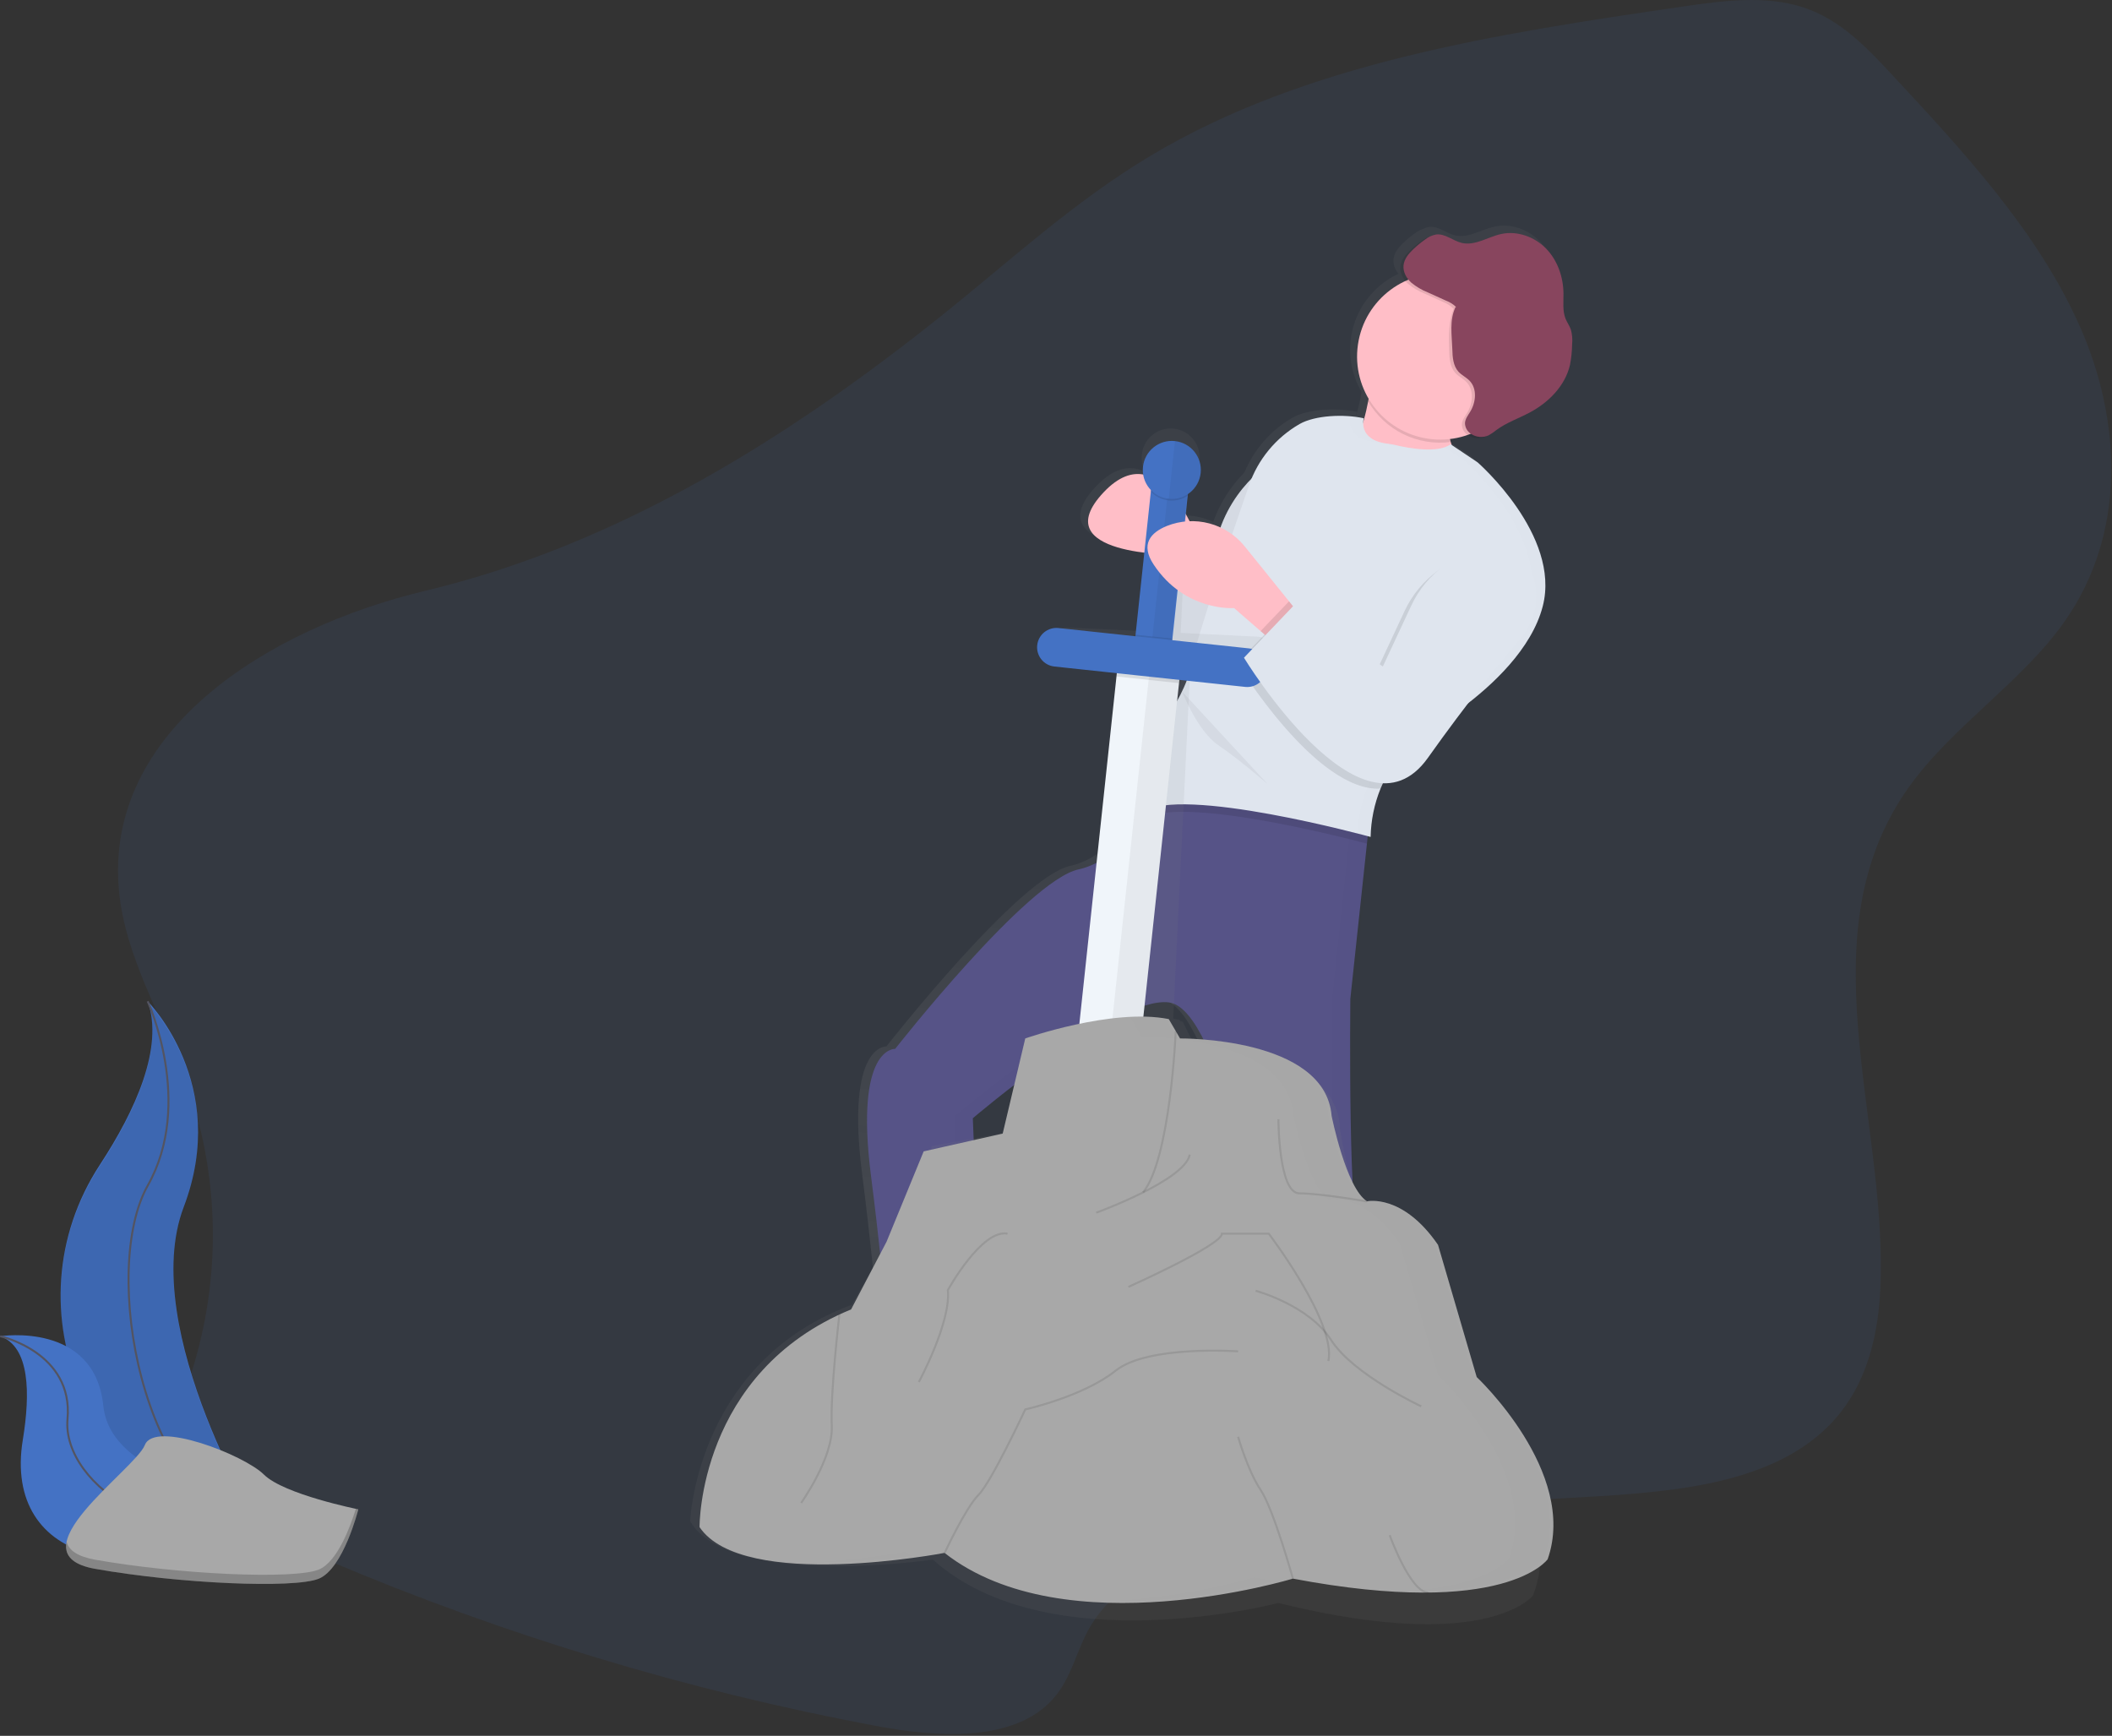 <svg width="1067" height="877" viewBox="0 0 1067 877" fill="none" xmlns="http://www.w3.org/2000/svg">
<rect x="0" y="0" width="1067" height="877" fill="#333333" stroke="none"/>
<g clip-path="url(#clip0)">
<path opacity="0.1" d="M60.08 449.66C63.08 483.42 82.22 513.98 93.9 546.13C110.422 591.79 111.98 641.525 98.35 688.13C95.57 697.71 92.14 707.32 92.14 717.13C92.14 750.95 130.67 773.4 165.68 788.33C254.668 826.11 347.481 854.153 442.5 871.97C473.57 877.84 512.38 880.37 532.04 858.3C541.48 847.7 543.76 833.86 550.69 821.97C568.36 791.64 611.36 779.86 649.96 773.11C696.495 764.978 743.465 759.572 790.63 756.92C838.11 754.25 892.02 751.92 923.49 720.75C943.49 700.93 949.31 673.58 950.11 647.75C952.72 563.01 912.23 471.31 964.2 397.92C985.99 367.14 1021.57 344.66 1043.2 313.79C1074.51 269.06 1071.81 212.25 1050.61 164.58C1029.41 116.91 991.86 76.38 954.85 36.66C942.61 23.53 929.55 9.87 911.17 3.78C892.04 -2.56 870.35 0.35 849.84 3.35C756.54 16.97 659.7 31.81 581.45 78.59C542.59 101.82 510.13 131.95 475.45 159.66C400.56 219.53 313.8 274.83 214.91 298.47C134.57 317.68 52.86 369.49 60.08 449.66Z" fill="#4472C4"/>
<path d="M737.46 773.5C739.07 751.28 738.58 734.24 736.46 732.5C735.56 731.75 734.73 729.05 734.07 726.2C736.34 724.5 737.56 722.51 737.01 720.2C734.35 709.1 692.27 627.38 685.5 625.89C678.73 624.4 680.13 503.3 680.13 503.3L690.01 410.92H689.87C690.673 405.916 692.038 401.018 693.94 396.32C694.32 395.39 694.72 394.49 695.12 393.6C703.3 393.89 711.12 390.26 717.88 380.71C725.24 370.31 732.08 361.06 738.28 352.95C752.92 341.55 770.94 323.95 776.17 303.54C785.42 267.46 743.17 230.54 743.17 230.54L730.02 221.69C729.85 221.19 729.7 220.69 729.56 220.19C729.42 219.69 729.3 219.19 729.19 218.73C732.226 218.372 735.214 217.681 738.1 216.67V216.67C739.405 217.566 740.921 218.108 742.498 218.243C744.076 218.378 745.661 218.101 747.1 217.44L747.28 217.34C747.771 217.216 748.249 217.049 748.71 216.84C750.149 216.057 751.509 215.136 752.77 214.09C757.91 210.31 764.05 208.22 769.66 205.2C779.21 200.07 787.55 191.62 789.98 181.03C790.66 177.597 791.024 174.109 791.07 170.61C791.336 168.087 791.126 165.536 790.45 163.09C789.79 161.17 788.56 159.5 787.79 157.62C786.12 153.54 786.79 148.94 786.7 144.53C786.58 136.22 783.7 127.82 777.88 121.87C772.06 115.92 763.35 112.73 755.25 114.46C753.082 114.963 750.956 115.632 748.89 116.46C747.96 116.8 747.04 117.16 746.12 117.46C742.49 118.79 738.87 119.8 735.12 118.93C730.63 117.88 726.72 114.11 722.12 114.65C721.16 114.778 720.228 115.062 719.36 115.49C717.709 116.02 716.163 116.832 714.79 117.89C712.71 119.371 710.742 121.002 708.9 122.77C706.56 125.02 704.32 127.72 703.99 130.95C703.909 132.287 704.094 133.626 704.534 134.891C704.973 136.156 705.658 137.321 706.55 138.32C701.208 140.804 696.445 144.378 692.564 148.81C688.684 153.243 685.773 158.437 684.017 164.061C682.261 169.684 681.699 175.613 682.368 181.466C683.037 187.319 684.921 192.968 687.9 198.05C687.82 198.51 687.737 198.977 687.65 199.45C686.999 202.984 686.165 206.483 685.15 209.93C685.179 209.288 685.276 208.651 685.44 208.03C684.77 207.88 684.08 207.75 683.37 207.63H683.05C682.423 207.523 681.79 207.43 681.15 207.35H680.99C671.38 206.14 659.65 207.21 652.99 211.02C642.064 217.312 633.524 227.04 628.7 238.69C621.68 245.775 616.291 254.307 612.91 263.69C607.991 261.366 602.588 260.248 597.15 260.43C589.05 244.43 573.73 224.49 553.65 245.8C532.52 268.23 558.47 274.8 576.26 276.73C576.848 278.785 577.767 280.73 578.98 282.49C580.267 284.44 581.68 286.304 583.21 288.07C582.641 288.25 582.035 288.281 581.45 288.16C577.36 287.02 577.66 328.8 595.95 340.99C592.912 348.61 588.97 355.839 584.21 362.52C577.474 372.13 572.175 382.671 568.48 393.81C566.59 399.62 565.24 405.15 565.62 408.31C565.658 408.673 565.732 409.031 565.84 409.38C565.887 409.527 565.944 409.671 566.01 409.81V409.81C566.073 409.939 566.147 410.063 566.23 410.18C566.307 410.285 566.394 410.382 566.49 410.47V410.47C566.579 410.553 566.676 410.626 566.78 410.69C566.885 410.751 566.995 410.801 567.11 410.84C567.228 410.874 567.348 410.897 567.47 410.91H567.53C567.663 410.92 567.797 410.92 567.93 410.91H568.01C568.158 410.898 568.305 410.878 568.45 410.85H568.55L569 410.73H569.15L569.61 410.55L569.81 410.47L570.31 410.23L570.53 410.12L571.1 409.79L571.31 409.67L572.02 409.22L572.16 409.13L573.07 408.48C572.19 410.2 571.17 412.07 570 414C564.22 423.44 554.72 434.38 540.72 437.46C514.72 443.17 447.81 528.69 447.81 528.69C447.81 528.69 427.18 527.26 435.54 593.02C443.9 658.78 445.48 694.47 445.48 694.47L445.85 694.7C438.01 703.62 422.02 719.64 408.12 719.83C388.84 720.09 377.48 732.77 386.64 740.7C395.8 748.63 495.64 736.14 495.64 736.14C495.64 736.14 496.3 710.05 491.55 698.06C492.348 697.356 493.096 696.597 493.79 695.79L488.86 563.9C488.86 563.9 551.19 510.47 581.58 505.29C581.38 505.18 581.18 505.08 580.99 504.98C582.913 504.679 584.867 504.642 586.8 504.87C613.36 508.48 633.52 629.56 633.52 629.56C633.52 629.56 638.41 648.62 653.01 663.31C667.61 678 700.01 734.75 700.01 734.75L701.36 734.6L701.54 734.91C701.54 743.51 700.23 756.42 693.54 766.49C682.54 783.07 713.41 789.49 713.41 789.49C713.41 789.49 735.86 795.72 737.46 773.5Z" fill="url(#paint0_linear)"/>
<path d="M455.17 689.22C455.17 689.22 431.94 719.75 412.72 720.02C393.5 720.29 382.17 732.88 391.31 740.76C400.45 748.64 500.05 736.26 500.05 736.26C500.05 736.26 500.99 698.74 492.37 693.26C483.75 687.78 455.17 689.22 455.17 689.22Z" fill="#444176"/>
<path d="M704.62 725.87C704.62 725.87 708.18 750.05 697.2 766.54C686.22 783.03 717.02 789.39 717.02 789.39C717.02 789.39 739.39 795.62 741.02 773.53C742.65 751.44 742.12 734.53 740.02 732.73C737.92 730.93 736.17 718.5 736.17 718.5L704.62 725.87Z" fill="#444176"/>
<path d="M703.64 735.02C703.64 735.02 671.28 678.58 656.72 664.02C642.16 649.46 637.27 630.46 637.27 630.46C637.27 630.46 617.13 510.07 590.64 506.46C564.15 502.85 491.48 564.96 491.48 564.96L496.66 696.04C480.89 714.32 449.95 694.88 449.95 694.88C449.95 694.88 448.36 659.32 440.02 593.93C431.68 528.54 452.23 529.93 452.23 529.93C452.23 529.93 518.9 444.93 544.84 439.25C558.84 436.2 568.26 425.32 574.03 415.94C576.953 411.214 579.354 406.185 581.19 400.94L692.02 412.79L682.2 504.64C682.2 504.64 680.84 625.04 687.6 626.53C694.36 628.02 736.34 709.29 739 720.32C741.66 731.35 703.64 735.02 703.64 735.02Z" fill="#565387"/>
<g opacity="0.1">
<path opacity="0.1" d="M585.45 506.8C584.248 506.091 582.92 505.619 581.54 505.41C555.05 501.81 482.38 563.91 482.38 563.91L487.57 695.02C482.84 700.5 476.74 702.59 470.57 702.83C479.94 705.01 490.79 704.83 498.24 696.16L493.01 565.02C493.01 565.02 555.15 511.95 585.45 506.8Z" fill="black"/>
<path opacity="0.1" d="M740.51 720.5C737.85 709.5 695.87 628.2 689.11 626.71C682.35 625.22 683.71 504.82 683.71 504.82L693.53 412.97L682.9 411.83L673.08 503.68C673.08 503.68 671.72 624.08 678.48 625.57C685.24 627.06 727.22 708.33 729.88 719.36C731.68 726.83 714.88 730.9 703.77 732.75L705.16 735.15C705.16 735.15 743.17 731.53 740.51 720.5Z" fill="black"/>
</g>
<path d="M757.73 257.83C757.73 257.83 652.92 254.3 672.08 240.23C683.9 231.54 689.01 214.55 691.2 202.8C691.993 198.648 692.521 194.449 692.78 190.23C692.78 190.23 748.65 184.69 734.91 205.48C731.31 210.94 731.16 217.13 732.91 223.29C737.84 240.65 757.73 257.83 757.73 257.83Z" fill="#FFBEC7"/>
<path d="M643.72 232.59C643.72 232.59 618.36 246.77 613.36 279.25C608.36 311.73 604.25 278.25 604.25 278.25C604.25 278.25 589.72 292.05 585.25 290.81C580.78 289.57 581.57 339.55 605.46 345.95C629.35 352.35 648.22 247.64 648.22 247.64L643.72 232.59Z" fill="#DFE5EE"/>
<path opacity="0.05" d="M643.72 232.59C643.72 232.59 618.36 246.77 613.36 279.25C608.36 311.73 604.25 278.25 604.25 278.25C604.25 278.25 589.72 292.05 585.25 290.81C580.78 289.57 581.57 339.55 605.46 345.95C629.35 352.35 648.22 247.64 648.22 247.64L643.72 232.59Z" fill="black"/>
<path d="M607.36 278.6C607.36 278.6 587.88 216.6 557.58 248.71C527.28 280.82 594.13 280.26 594.13 280.26L607.36 278.6Z" fill="#FFBEC7"/>
<path opacity="0.1" d="M734.92 205.49C731.32 210.95 731.17 217.14 732.92 223.3C724.72 224.37 716.387 222.995 708.965 219.348C701.544 215.701 695.364 209.945 691.2 202.8C691.993 198.648 692.521 194.449 692.78 190.23C692.78 190.23 748.66 184.69 734.92 205.49Z" fill="black"/>
<path d="M769.158 186.112C772.474 163.16 756.555 141.865 733.603 138.55C710.651 135.234 689.356 151.153 686.041 174.105C682.725 197.057 698.644 218.351 721.596 221.667C744.548 224.983 765.842 209.064 769.158 186.112Z" fill="#FFBEC7"/>
<path opacity="0.1" d="M692.02 412.81L690.58 426.24C678.35 422.97 594.45 401.24 576.69 414.3C575.848 414.931 574.959 415.496 574.03 415.99C576.953 411.264 579.354 406.235 581.19 400.99L692.02 412.81Z" fill="black"/>
<path d="M779.43 306.22C773.84 327.99 753.61 346.49 738.57 357.68C733.038 361.836 727.258 365.65 721.26 369.1C721.26 369.1 705.69 378.17 697.45 398.44C694.312 406.201 692.618 414.47 692.45 422.84C692.45 422.84 596.23 396.43 577.07 410.5C567 417.9 568.59 407.44 572.37 395.86C576.051 384.786 581.33 374.308 588.04 364.76C593.33 357.15 599.97 346 601.97 335.61C604.62 321.81 622.61 269.32 630.97 245.32C635.45 232.183 644.556 221.126 656.59 214.21C664.35 209.82 678.87 209.09 688.99 211.32C688.99 211.32 685.73 222.17 700.71 224.11C702.33 224.32 703.94 224.61 705.53 224.98C711.53 226.39 726.32 229.2 732.88 224.46L746.49 233.59C746.49 233.59 788.64 270.35 779.43 306.22Z" fill="#DFE5EE"/>
<path opacity="0.1" d="M735.15 161.3C736.1 159.52 735.41 157.22 734.05 155.72C732.589 154.315 730.857 153.223 728.96 152.51L719.83 148.37C716.757 147.155 713.893 145.468 711.34 143.37C708.9 141.15 707.14 137.94 707.47 134.67C707.8 131.4 710.03 128.77 712.37 126.54C714.206 124.783 716.168 123.162 718.24 121.69C719.895 120.355 721.858 119.454 723.95 119.07C728.52 118.53 732.42 122.28 736.9 123.33C743.65 124.91 750.14 120.24 756.9 118.8C764.98 117.08 773.71 120.26 779.47 126.17C785.23 132.08 788.15 140.44 788.27 148.7C788.34 153.09 787.7 157.7 789.36 161.7C790.12 163.57 791.36 165.23 792.01 167.14C792.685 169.572 792.895 172.11 792.63 174.62C792.599 178.112 792.248 181.593 791.58 185.02C789.16 195.55 780.84 203.94 771.32 209.02C765.72 212.02 759.6 214.1 754.48 217.85C753.237 218.886 751.898 219.8 750.48 220.58C749.049 221.23 747.475 221.501 745.909 221.366C744.343 221.231 742.839 220.695 741.54 219.81C740.632 219.228 739.883 218.43 739.36 217.488C738.836 216.545 738.555 215.488 738.54 214.41C738.64 212.27 740.08 210.46 741.19 208.63C744.09 203.86 744.77 197.1 740.91 193.05C739.22 191.28 736.91 190.24 735.24 188.43C732.56 185.43 732.24 181.11 732.15 177.11C731.89 169.64 731.7 161.86 734.82 155.11" fill="black"/>
<path d="M735.66 155.12C734.199 153.715 732.467 152.623 730.57 151.91L721.44 147.77C718.367 146.555 715.503 144.868 712.95 142.77C710.51 140.55 708.75 137.34 709.08 134.07C709.41 130.8 711.64 128.17 713.98 125.94C715.816 124.183 717.778 122.562 719.85 121.09C721.505 119.755 723.468 118.854 725.56 118.47C730.13 117.93 734.03 121.68 738.51 122.73C745.26 124.31 751.75 119.64 758.51 118.2C766.59 116.48 775.32 119.66 781.08 125.57C786.84 131.48 789.76 139.84 789.88 148.1C789.95 152.49 789.31 157.1 790.97 161.1C791.73 162.97 792.97 164.63 793.62 166.54C794.295 168.972 794.505 171.51 794.24 174.02C794.197 177.499 793.835 180.967 793.16 184.38C790.74 194.91 782.42 203.3 772.9 208.38C767.3 211.38 761.18 213.46 756.06 217.21C754.817 218.246 753.478 219.16 752.06 219.94C750.629 220.59 749.055 220.861 747.489 220.726C745.923 220.591 744.419 220.055 743.12 219.17C742.212 218.588 741.463 217.79 740.94 216.848C740.416 215.905 740.135 214.848 740.12 213.77C740.22 211.63 741.66 209.82 742.77 207.99C745.67 203.22 746.35 196.46 742.49 192.41C740.8 190.64 738.49 189.6 736.82 187.79C734.14 184.79 733.82 180.47 733.73 176.47C733.47 169 732.2 161.96 735.32 155.17" fill="#88455E"/>
<path opacity="0.1" d="M764.36 325.88C758.21 332.99 749.36 343.59 738.6 357.68C733.068 361.836 727.287 365.65 721.29 369.1C721.29 369.1 705.72 378.17 697.48 398.44C664.71 400.16 625.1 335.02 625.1 335.02L651.04 307.85L695.26 339.45L709.66 308.6C713.479 300.408 719.368 293.353 726.746 288.131C734.123 282.908 742.734 279.699 751.73 278.82L752.42 278.76C761.63 277.92 766.95 283.42 770.01 290.38C772.512 296.228 773.31 302.664 772.31 308.946C771.31 315.227 768.554 321.098 764.36 325.88V325.88Z" fill="black"/>
<g opacity="0.05">
<path opacity="0.05" d="M682.16 210.59C682.16 210.59 678.9 221.44 693.88 223.38C695.5 223.59 697.11 223.88 698.7 224.25C703.16 225.319 707.703 226.005 712.28 226.3C709.59 225.88 707.21 225.38 705.53 224.98C703.85 224.58 702.33 224.32 700.71 224.11C685.71 222.17 688.99 211.32 688.99 211.32C686.043 210.695 683.05 210.313 680.04 210.18C680.77 210.31 681.48 210.44 682.16 210.59Z" fill="black"/>
<path opacity="0.05" d="M746.5 233.6L732.89 224.47C731.869 225.18 730.742 225.724 729.55 226.08L739.67 232.87C739.67 232.87 781.81 269.62 772.6 305.49C767.01 327.26 746.78 345.76 731.74 356.95C726.208 361.106 720.428 364.92 714.43 368.37C714.43 368.37 698.86 377.44 690.62 397.71C687.633 405.134 685.968 413.022 685.7 421.02C689.97 422.11 692.48 422.8 692.48 422.8C692.648 414.43 694.342 406.161 697.48 398.4C705.72 378.13 721.29 369.06 721.29 369.06C727.287 365.61 733.068 361.796 738.6 357.64C753.6 346.46 773.87 327.95 779.46 306.18C788.64 270.35 746.5 233.6 746.5 233.6Z" fill="black"/>
<path opacity="0.05" d="M570.27 409.77L569.55 410.27C569.93 413.43 572.05 414.21 577.1 410.5C583.1 406.12 596.49 405.66 612.1 407.11C593.64 404.88 577.08 404.77 570.27 409.77Z" fill="black"/>
</g>
<path opacity="0.05" d="M597.19 349.37C597.19 349.37 604.92 369.37 615.65 376.62C626.38 383.87 640.43 396.16 640.43 396.16" fill="black"/>
<path d="M743.36 709.71L727.24 640.09C720.36 628.66 713.29 622.52 707.36 619.25C699.72 614.55 693.64 614.58 691.72 614.75L689.56 612.47C681.34 600.86 676.98 570.47 676.98 570.47C676.55 556.22 667.52 546.57 655.9 540.05C636.32 528.32 608.24 526.05 602.27 525.7L597.51 516.23L596.23 515.92L595.93 515.32C594.93 515.05 593.8 514.82 592.71 514.6L601.13 341.81L601.21 340.14L634.46 341.76C637.063 341.788 639.576 340.808 641.471 339.024C643.367 337.24 644.498 334.791 644.628 332.191C644.757 329.591 643.874 327.042 642.165 325.079C640.456 323.115 638.053 321.89 635.46 321.66L596.53 319.76V318.92L600.17 244.26V243.42C601.904 242.063 603.324 240.347 604.333 238.39C605.341 236.432 605.913 234.28 606.01 232.08C606.142 230.141 605.886 228.195 605.257 226.355C604.628 224.516 603.638 222.821 602.346 221.369C601.054 219.917 599.486 218.737 597.732 217.898C595.979 217.059 594.075 216.579 592.134 216.484C590.192 216.39 588.252 216.684 586.425 217.348C584.598 218.013 582.923 219.035 581.496 220.355C580.069 221.675 578.919 223.266 578.115 225.036C577.31 226.805 576.867 228.717 576.81 230.66C576.693 232.858 577.054 235.055 577.867 237.101C578.68 239.146 579.926 240.992 581.52 242.51V243.35L577.86 318.02V318.86L538.89 317.02C536.287 316.992 533.774 317.972 531.878 319.756C529.983 321.54 528.852 323.989 528.722 326.589C528.593 329.189 529.475 331.738 531.185 333.701C532.894 335.665 535.297 336.89 537.89 337.12L569.52 338.66L569.44 340.33L560.91 515.33C548.683 516.867 536.597 519.378 524.77 522.84L511.01 571.69L470.82 578.97L449.88 624.97L430.36 659.2C428.29 659.96 426.28 660.77 424.36 661.6C351.61 692.3 348.66 768.54 348.66 768.54C368.93 803.1 471.29 787.95 471.29 787.95C529.71 840.32 645.83 809.89 645.83 809.89C673.83 816.79 695.99 819.78 713.47 820.45C762.21 822.31 774.47 806.08 774.47 806.08C792.01 761.6 743.36 709.71 743.36 709.71Z" fill="url(#paint1_linear)"/>
<path d="M582.089 242.088L572.739 329.57L591.373 331.561L600.722 244.079L582.089 242.088Z" fill="#4472C4"/>
<path d="M564.923 333.652L543.975 529.675L575.565 533.051L596.514 337.028L564.923 333.652Z" fill="#F0F5FA"/>
<path opacity="0.05" d="M596.561 337.025L581.169 335.38L560.22 531.404L575.613 533.049L596.561 337.025Z" fill="black"/>
<path opacity="0.1" d="M564.931 333.659L564.065 341.763L595.655 345.139L596.522 337.035L564.931 333.659Z" fill="black"/>
<path opacity="0.1" d="M573.691 320.665L572.739 329.575L591.373 331.566L592.325 322.657L573.691 320.665Z" fill="black"/>
<path d="M631.148 327.604L534.767 317.303C529.396 316.729 524.577 320.616 524.003 325.984C523.43 331.352 527.318 336.169 532.689 336.743L629.07 347.043C634.441 347.617 639.26 343.731 639.834 338.363C640.407 332.994 636.519 328.178 631.148 327.604Z" fill="#4472C4"/>
<path d="M353.42 771.54C353.42 771.54 352.61 693.34 429.99 661.54L447.91 627.33L466.65 581.71L506.57 572.71L517.97 524.65C517.97 524.65 561.97 509.17 590.47 514.87L596.17 524.65C596.17 524.65 669.49 523.84 672.74 563.75C672.74 563.75 680.07 600.41 690.66 606.93C690.66 606.93 708.58 602.86 726.5 628.93L746.05 695.73C746.05 695.73 797.37 743.79 781.89 787.78C781.89 787.78 760.71 817.92 653.18 797.56C653.18 797.56 538.32 832.56 477.18 784.56C477.25 784.57 375.42 804.12 353.42 771.54Z" fill="#A8A8A8"/>
<path opacity="0.1" d="M404.74 759.32C404.74 759.32 421.03 736.51 420.22 720.22C419.41 703.93 424.06 664.17 424.06 664.17" stroke="black" stroke-miterlimit="10"/>
<path opacity="0.1" d="M464.21 698.22C464.21 698.22 480.5 668.08 478.87 651.79C478.87 651.79 495.98 620.79 509.01 623.28" stroke="black" stroke-miterlimit="10"/>
<path opacity="0.1" d="M553.82 612.69C553.82 612.69 598.62 596.4 601.07 583.36" stroke="black" stroke-miterlimit="10"/>
<path opacity="0.1" d="M570.11 650.16C570.11 650.16 617.36 629.02 617.36 623.28H640.98C640.98 623.28 675.19 668.08 671.12 687.64" stroke="black" stroke-miterlimit="10"/>
<path opacity="0.1" d="M625.51 682.74C625.51 682.74 579.89 679.48 563.6 692.52C547.31 705.56 517.98 712.07 517.98 712.07C517.98 712.07 500.87 748.73 494.36 755.25C487.85 761.77 477.25 784.58 477.25 784.58" stroke="black" stroke-miterlimit="10"/>
<path opacity="0.1" d="M625.51 725.92C625.51 725.92 630.36 743.02 636.91 752.8C643.46 762.58 653.2 797.6 653.2 797.6" stroke="black" stroke-miterlimit="10"/>
<path opacity="0.1" d="M702.08 775.61C702.08 775.61 712.42 804.38 721.51 804.61" stroke="black" stroke-miterlimit="10"/>
<path opacity="0.1" d="M634.36 652.12C634.36 652.12 661.22 659.38 672.45 676.97C683.68 694.56 718.02 710.52 718.02 710.52" stroke="black" stroke-miterlimit="10"/>
<path opacity="0.1" d="M645.87 565.44C645.87 565.44 645.87 602.91 656.46 602.91C667.05 602.91 690.68 607.02 690.68 607.02" stroke="black" stroke-miterlimit="10"/>
<path opacity="0.1" d="M594 520.97C594 520.97 591.29 585.7 577.45 602.45" stroke="black" stroke-miterlimit="10"/>
<g opacity="0.05">
<path opacity="0.05" d="M744.44 694.96L724.89 628.16C706.97 602.09 689.05 606.16 689.05 606.16C678.46 599.65 671.13 563.02 671.13 563.02C667.87 523.1 594.56 523.92 594.56 523.92L588.86 514.14C581.64 512.7 573.43 512.61 565.2 513.29C567.2 513.49 569.09 513.77 570.94 514.14L576.64 523.92C576.64 523.92 649.96 523.11 653.21 563.02C653.21 563.02 660.54 599.68 671.13 606.2C671.13 606.2 689.05 602.13 706.97 628.2L726.52 695C726.52 695 777.84 743.02 762.36 787.02C762.36 787.02 751.91 801.89 708.43 803.68C767.04 805.83 780.28 787.02 780.28 787.02C795.76 743.02 744.44 694.96 744.44 694.96Z" fill="black"/>
<path opacity="0.05" d="M457.69 783.76C440.444 786.842 423.006 788.73 405.5 789.41C425.9 790.19 447.13 787.99 460.81 786.1C459.763 785.34 458.723 784.56 457.69 783.76Z" fill="black"/>
<path opacity="0.05" d="M633.65 796.79C608.567 803.823 582.749 807.904 556.72 808.95C594.27 810.31 629.84 802.49 644.51 798.73C640.99 798.14 637.36 797.5 633.65 796.79Z" fill="black"/>
</g>
<path opacity="0.05" d="M600.411 243.631L590.687 242.591L582.204 321.969L591.928 323.009L600.411 243.631Z" fill="black"/>
<path opacity="0.1" d="M600.75 244.11L600.07 250.47C597.219 252.362 593.796 253.197 590.394 252.832C586.992 252.467 583.825 250.924 581.44 248.47L582.12 242.11L600.75 244.11Z" fill="black"/>
<path d="M606.589 238.982C607.449 230.931 601.62 223.707 593.57 222.847C585.519 221.986 578.295 227.815 577.435 235.866C576.574 243.917 582.403 251.14 590.454 252.001C598.505 252.861 605.728 247.032 606.589 238.982Z" fill="#4472C4"/>
<path opacity="0.05" d="M606.62 239.02C606.202 242.884 604.267 246.423 601.241 248.861C598.214 251.299 594.344 252.435 590.48 252.02L593.6 222.86C595.517 223.064 597.374 223.645 599.066 224.568C600.759 225.491 602.252 226.739 603.461 228.24C604.671 229.741 605.572 231.466 606.114 233.315C606.656 235.165 606.828 237.104 606.62 239.02V239.02Z" fill="black"/>
<path d="M656.86 310.77L646.64 327.34L636.86 318.85L623.46 307.21C623.46 307.21 598.68 309.21 582.82 285.21C576.02 274.94 581.31 269.06 589.56 265.71C596.387 263.002 603.903 262.561 610.999 264.452C618.095 266.343 624.396 270.465 628.97 276.21L656.86 310.77Z" fill="#FFBEC7"/>
<path opacity="0.1" d="M656.86 310.77L646.65 327.34L636.87 318.84L651.24 303.8L656.86 310.77Z" fill="black"/>
<path d="M713.02 305.89L698.62 336.73L654.36 305.13L628.46 332.3C628.46 332.3 687.88 430.02 721.36 382.92C741.67 354.31 758.03 334.39 767.74 323.16C771.94 318.381 774.701 312.511 775.704 306.229C776.707 299.947 775.912 293.509 773.41 287.66C770.35 280.66 765.03 275.21 755.82 276.04L755.13 276.11C746.127 276.983 737.508 280.189 730.123 285.411C722.738 290.634 716.843 297.692 713.02 305.89V305.89Z" fill="#DFE5EE"/>
<path d="M74.62 505.89C74.62 505.89 116.46 547.73 92.84 609.81C69.22 671.89 133.36 775.13 133.36 775.13C133.36 775.13 132.67 775.03 131.36 774.81C45.43 759.64 2.74 661.37 50.52 588.36C68.29 561.21 82.87 529.37 74.62 505.89Z" fill="#4472C4"/>
<path opacity="0.1" d="M74.62 506.58C74.62 506.58 116.46 548.42 92.84 610.5C69.22 672.58 133.36 775.82 133.36 775.82C133.36 775.82 132.67 775.72 131.36 775.5C45.44 760.33 2.75 662.02 50.53 589.02C68.29 561.91 82.87 530.02 74.62 506.58Z" fill="black"/>
<path d="M74.62 505.89C74.62 505.89 98.24 557.17 74.62 599.01C51 640.85 70.62 758.26 133.33 775.13" stroke="#535461" stroke-miterlimit="10"/>
<path d="M0.11 675.1C0.11 675.1 47.85 667.5 52.2 710.28C56.55 753.06 144 759.02 144 759.02L142.36 760.09C70.16 807.49 1.13 790.28 11.54 727.34C15.36 703.95 15.09 680.45 0.11 675.1Z" fill="#4472C4"/>
<path d="M0.11 675.1C0.11 675.1 37.17 683.23 34.11 716.93C31.05 750.63 89.15 791.02 144 759.02" stroke="#535461" stroke-miterlimit="10"/>
<path d="M181.02 762.56C181.02 762.56 143.41 755.02 133.36 745.02C123.31 735.02 78.21 717.45 73.2 730.02C68.19 742.59 5.54 785.12 48.16 792.64C90.78 800.16 148.43 802.64 160.96 797.64C173.49 792.64 181.02 762.56 181.02 762.56Z" fill="#A8A8A8"/>
<path opacity="0.2" d="M48.16 788.02C90.78 795.54 148.43 798.02 160.96 793.02C170.51 789.2 177.14 770.86 179.76 762.32L181.01 762.58C181.01 762.58 173.49 792.66 160.96 797.67C148.43 802.68 90.77 800.18 48.16 792.67C35.86 790.5 32.34 785.4 33.67 778.95C34.71 783.13 39 786.37 48.16 788.02Z" fill="black"/>
</g>
<defs>
<linearGradient id="paint0_linear" x1="558.488" y1="773.124" x2="630.429" y2="99.957" gradientUnits="userSpaceOnUse">
<stop stop-color="#808080" stop-opacity="0.25"/>
<stop offset="0.54" stop-color="#808080" stop-opacity="0.12"/>
<stop offset="1" stop-color="#808080" stop-opacity="0.1"/>
</linearGradient>
<linearGradient id="paint1_linear" x1="240477" y1="515095" x2="259251" y2="150881" gradientUnits="userSpaceOnUse">
<stop stop-color="#808080" stop-opacity="0.25"/>
<stop offset="0.54" stop-color="#808080" stop-opacity="0.12"/>
<stop offset="1" stop-color="#808080" stop-opacity="0.1"/>
</linearGradient>
<clipPath id="clip0">
<rect width="1066.61" height="876.03" fill="white"/>
</clipPath>
</defs>
</svg>
